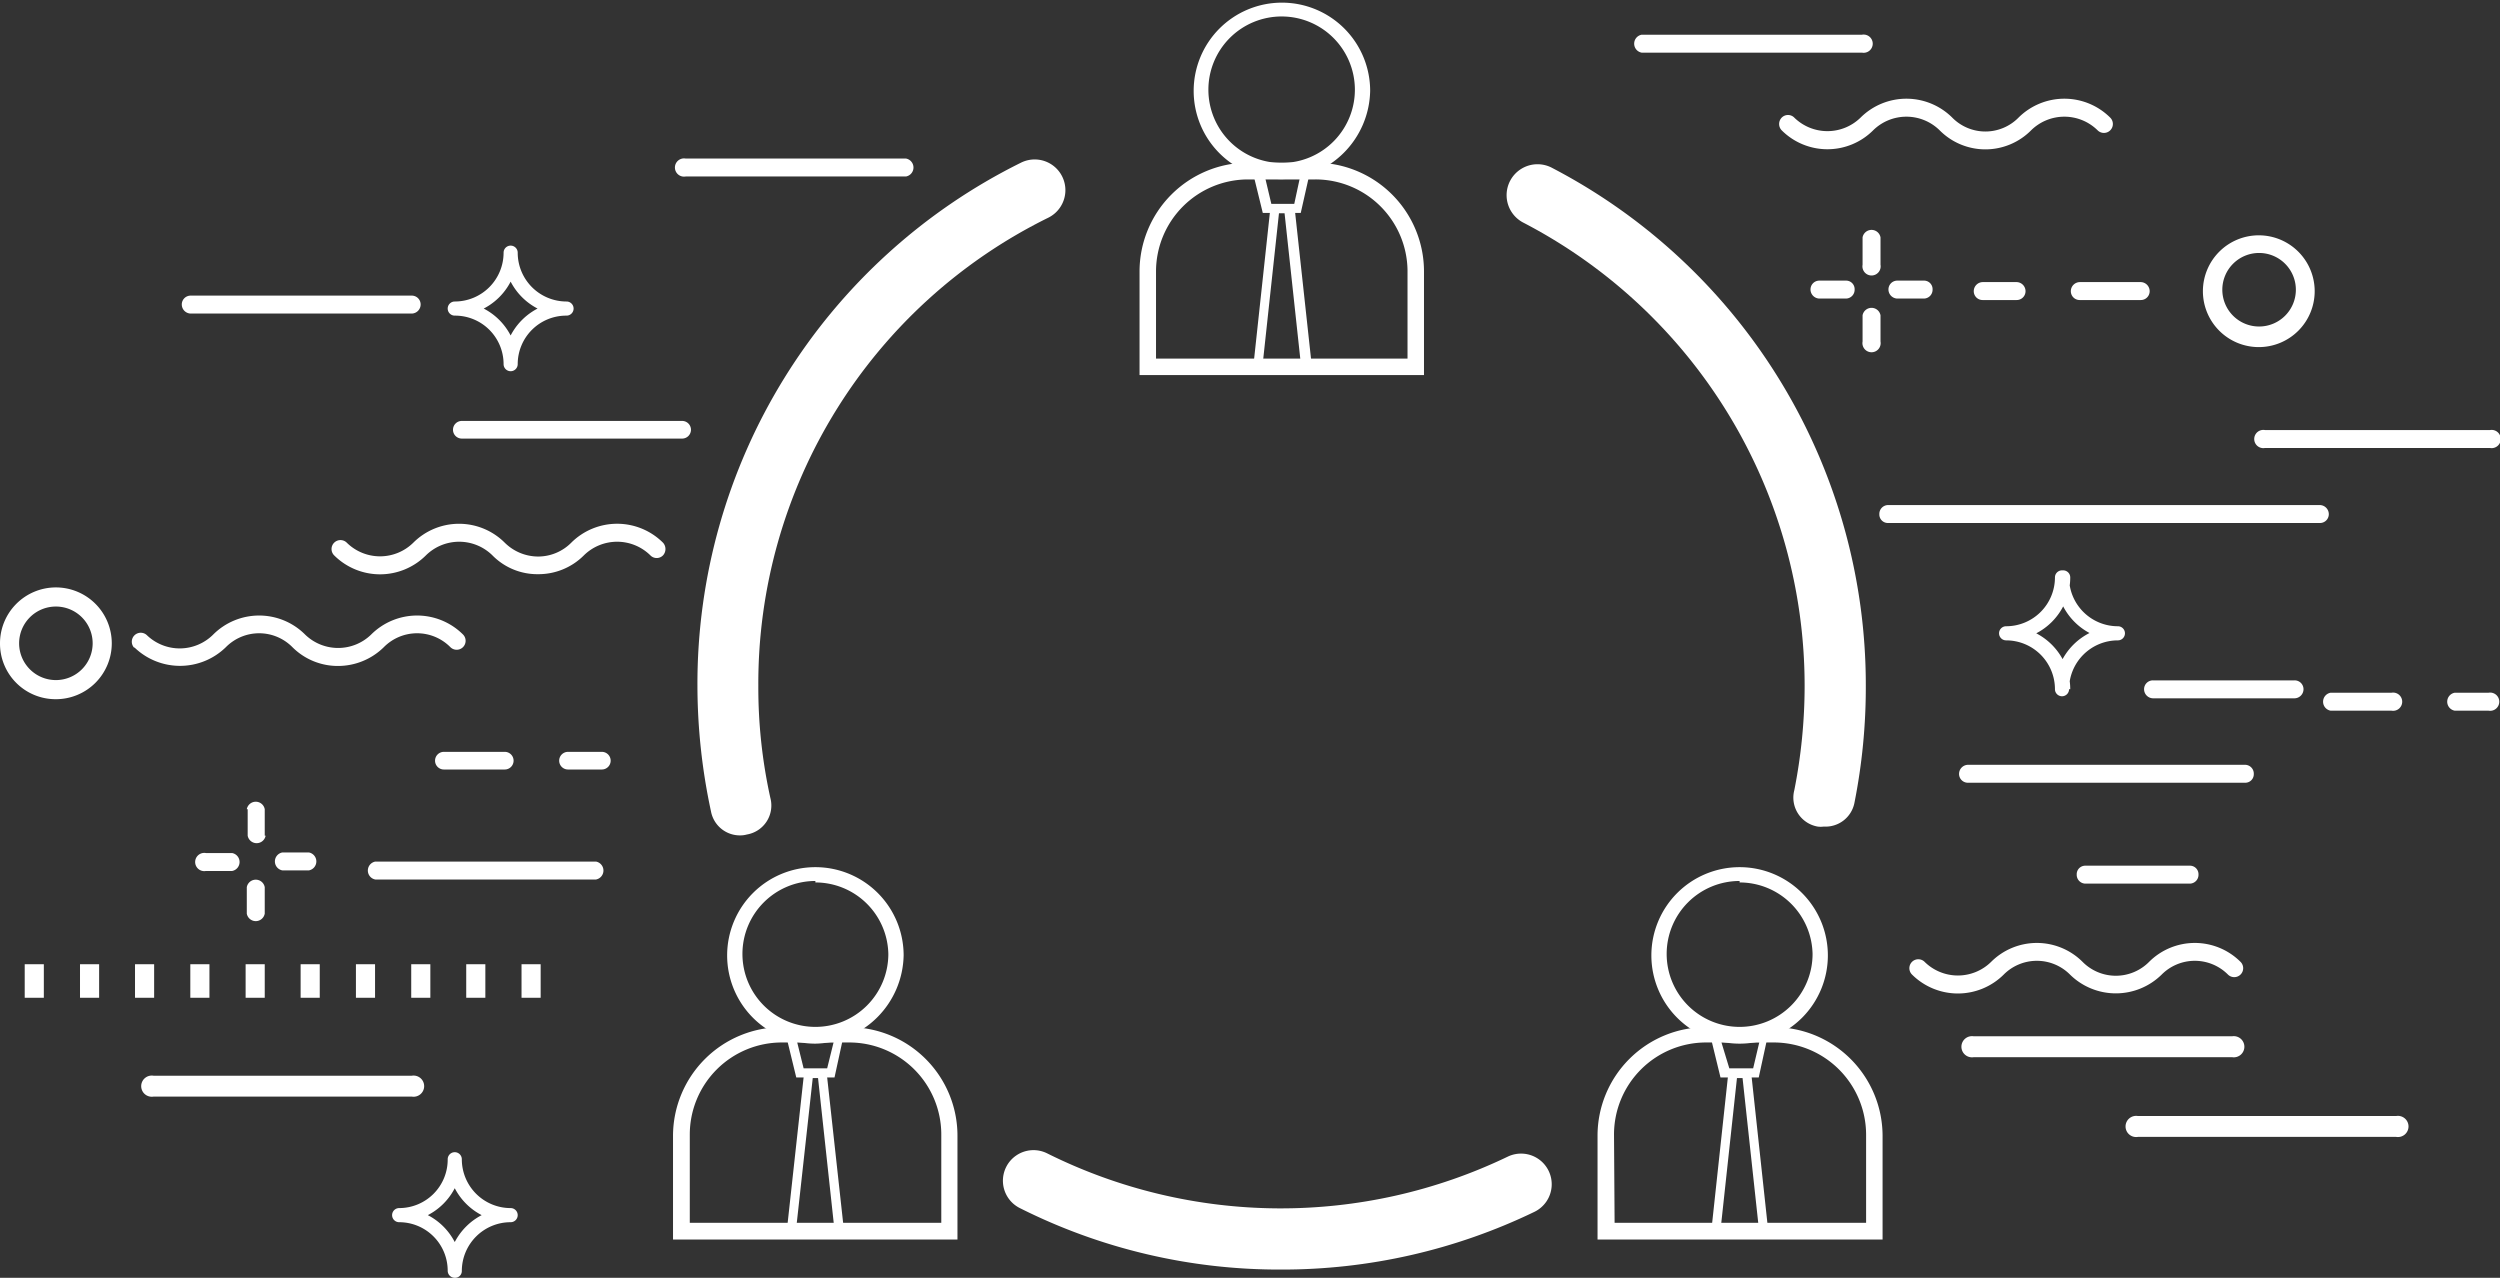 <svg xmlns="http://www.w3.org/2000/svg" viewBox="0 0 84.99 43.44"><rect x="0" y="0" width="84.99" height="43.44" fill="#333333" stroke="none"/><title>Asset 10</title><g style="isolation:isolate"><path d="M84.68,14.62H77a.31.31,0,1,0,0,.61h7.65a.31.31,0,1,0,0-.61Z" fill="#fff" style="mix-blend-mode:multiply"/><path d="M78.86,17.17H64.19a.3.3,0,0,0-.3.31.29.29,0,0,0,.3.3H78.86a.3.3,0,0,0,.31-.3.31.31,0,0,0-.31-.31Z" fill="#fff" style="mix-blend-mode:multiply"/><path d="M20.46,25.56H19.31a.3.3,0,0,0,0,.6h1.15a.3.3,0,0,0,0-.6Z" fill="#fff"/><path d="M17.16,25.56H15.09a.3.3,0,1,0,0,.6h2.07a.3.3,0,1,0,0-.6Z" fill="#fff"/><path d="M17.6,12.38a2.14,2.14,0,0,0-2.14-2.13.24.24,0,1,0,0,.48A2.14,2.14,0,0,0,17.6,8.59a.24.24,0,0,0-.48,0,2.14,2.14,0,0,0,2.14,2.14.24.24,0,0,0,0-.48,2.14,2.14,0,0,0-2.14,2.13.24.24,0,0,0,.48,0Zm1.66-2.13A1.66,1.66,0,0,1,17.6,8.59a.24.24,0,0,0-.48,0,1.66,1.66,0,0,1-1.66,1.66.24.24,0,1,0,0,.48,1.65,1.65,0,0,1,1.66,1.65.24.24,0,0,0,.48,0,1.65,1.65,0,0,1,1.66-1.65.24.24,0,0,0,0-.48Z" fill="#fff" style="mix-blend-mode:multiply"/><path d="M11.36,18.88a2.21,2.21,0,0,0,3.12,0,1.61,1.61,0,0,1,2.26,0,2.14,2.14,0,0,0,1.55.64,2.18,2.18,0,0,0,1.56-.64,1.61,1.61,0,0,1,2.26,0h0a.3.3,0,0,0,.43,0,.32.32,0,0,0,0-.43h0a2.21,2.21,0,0,0-3.12,0,1.59,1.59,0,0,1-1.13.47,1.62,1.62,0,0,1-1.13-.47,2.2,2.2,0,0,0-3.11,0,1.61,1.61,0,0,1-2.26,0h0a.3.3,0,0,0-.43.43Z" fill="#fff"/><path d="M4.56,22a2.23,2.23,0,0,0,3.12,0,1.59,1.59,0,0,1,2.26,0,2.18,2.18,0,0,0,1.55.64A2.22,2.22,0,0,0,13.05,22a1.59,1.59,0,0,1,2.26,0h0a.3.3,0,0,0,.43-.43h0a2.21,2.21,0,0,0-3.12,0,1.61,1.61,0,0,1-2.25,0,2.21,2.21,0,0,0-3.12,0A1.61,1.61,0,0,1,5,21.6H5a.3.3,0,0,0-.43.43Z" fill="#fff"/><path d="M23.19,14.31H15.7a.3.3,0,0,0,0,.6h7.49a.3.3,0,1,0,0-.6Z" fill="#fff"/><path d="M30.8,5.39H23.31a.31.31,0,1,0,0,.61H30.8a.31.31,0,0,0,0-.61Z" fill="#fff"/><path d="M14,10.05H6.49a.3.3,0,0,0-.31.3.31.31,0,0,0,.31.31H14a.31.31,0,0,0,.3-.31.3.3,0,0,0-.3-.3Z" fill="#fff"/><path d="M20.26,29.29h-7.5a.31.31,0,0,0,0,.61h7.5a.31.31,0,0,0,0-.61Z" fill="#fff"/><path d="M78,23.13H73.2a.3.3,0,0,0-.31.3.31.31,0,0,0,.31.31H78a.31.31,0,0,0,.31-.31.3.3,0,0,0-.31-.3Z" fill="#fff" style="mix-blend-mode:multiply"/><path d="M76.32,26H66.91a.31.31,0,0,0-.31.31.3.3,0,0,0,.31.3h9.41a.29.29,0,0,0,.3-.3.3.3,0,0,0-.3-.31Z" fill="#fff"/><path d="M84.6,23.55H83.45a.31.31,0,0,0,0,.61H84.6a.31.31,0,1,0,0-.61Z" fill="#fff"/><path d="M81.3,23.55H79.23a.31.31,0,0,0,0,.61H81.3a.31.31,0,1,0,0-.61Z" fill="#fff"/><path d="M15.7,43.2a2.14,2.14,0,0,0-2.13-2.13.24.24,0,0,0,0,.48,2.14,2.14,0,0,0,2.13-2.14.24.24,0,0,0-.24-.24.24.24,0,0,0-.24.24,2.14,2.14,0,0,0,2.14,2.14.24.24,0,1,0,0-.48,2.14,2.14,0,0,0-2.14,2.13.24.24,0,0,0,.24.24A.23.23,0,0,0,15.7,43.2Zm1.66-2.13a1.66,1.66,0,0,1-1.66-1.66.24.24,0,0,0-.24-.24.24.24,0,0,0-.24.24,1.65,1.65,0,0,1-1.65,1.66.24.24,0,0,0,0,.48,1.65,1.65,0,0,1,1.65,1.65.24.24,0,0,0,.24.24.23.23,0,0,0,.24-.24,1.66,1.66,0,0,1,1.66-1.65.24.24,0,1,0,0-.48Z" fill="#fff" style="mix-blend-mode:multiply"/><path d="M70.38,23.43a2.14,2.14,0,0,0-2.14-2.14.24.24,0,0,0,0,.48,2.14,2.14,0,0,0,2.14-2.14.24.24,0,0,0-.48,0A2.14,2.14,0,0,0,72,21.77a.24.24,0,0,0,0-.48,2.14,2.14,0,0,0-2.14,2.14.24.24,0,1,0,.48,0ZM72,21.29a1.66,1.66,0,0,1-1.66-1.66.24.24,0,0,0-.48,0,1.66,1.66,0,0,1-1.66,1.66.24.24,0,0,0,0,.48,1.66,1.66,0,0,1,1.66,1.66.24.24,0,1,0,.48,0A1.66,1.66,0,0,1,72,21.77a.24.24,0,0,0,0-.48Z" fill="#fff" style="mix-blend-mode:multiply"/><path d="M8.42,27.51v.9h0a.31.31,0,0,0,.61,0H9v-.9H9a.31.31,0,0,0-.61,0Z" fill="#fff" style="mix-blend-mode:multiply"/><path d="M7.85,29H7a.31.31,0,1,0,0,.61h.89a.31.31,0,0,0,0-.61Z" fill="#fff" style="mix-blend-mode:multiply"/><path d="M9,31.06v-.9H9a.31.31,0,0,0-.61,0h0v.9h0a.31.31,0,0,0,.61,0Z" fill="#fff" style="mix-blend-mode:multiply"/><path d="M9.6,29.59h.9a.31.31,0,0,0,0-.61H9.6a.31.31,0,0,0,0,.61Z" fill="#fff" style="mix-blend-mode:multiply"/><rect x="17.73" y="32.78" width="0.65" height="1.14" fill="#fff"/><rect x="15.85" y="32.78" width="0.65" height="1.14" fill="#fff"/><rect x="13.98" y="32.78" width="0.65" height="1.14" fill="#fff"/><rect x="12.1" y="32.78" width="0.65" height="1.14" fill="#fff"/><rect x="10.22" y="32.78" width="0.65" height="1.14" fill="#fff"/><rect x="8.35" y="32.78" width="0.65" height="1.14" fill="#fff"/><rect x="6.47" y="32.78" width="0.65" height="1.14" fill="#fff"/><rect x="4.59" y="32.78" width="0.65" height="1.14" fill="#fff"/><rect x="2.72" y="32.78" width="0.65" height="1.14" fill="#fff"/><rect x="0.84" y="32.78" width="0.65" height="1.14" fill="#fff"/><path d="M67.41,10.2h1.15a.3.3,0,0,0,.3-.3.31.31,0,0,0-.3-.31H67.41a.31.31,0,0,0-.31.31.3.3,0,0,0,.31.3Z" fill="#fff"/><path d="M70.71,10.2h2.07a.3.3,0,0,0,.3-.3.31.31,0,0,0-.3-.31H70.71a.31.31,0,0,0-.31.31.3.3,0,0,0,.31.3Z" fill="#fff"/><path d="M63.93,11.61v-.89h0a.31.31,0,0,0-.61,0h0v.89h0a.31.31,0,1,0,.61,0Z" fill="#fff" style="mix-blend-mode:multiply"/><path d="M64.5,10.15h.9a.3.3,0,0,0,.3-.31.29.29,0,0,0-.3-.3h-.9a.3.3,0,0,0-.3.3.31.31,0,0,0,.3.31Z" fill="#fff" style="mix-blend-mode:multiply"/><path d="M63.32,8.07V9h0a.31.31,0,1,0,.61,0h0V8.07h0a.31.31,0,0,0-.61,0Z" fill="#fff" style="mix-blend-mode:multiply"/><path d="M62.75,9.54h-.9a.3.3,0,0,0-.3.3.31.31,0,0,0,.3.31h.9a.3.3,0,0,0,.3-.31.29.29,0,0,0-.3-.3Z" fill="#fff" style="mix-blend-mode:multiply"/><path d="M78.05,9.85A1.25,1.25,0,1,1,76.8,8.6,1.25,1.25,0,0,1,78.05,9.85ZM76.8,8a1.9,1.9,0,1,0,1.89,1.9A1.9,1.9,0,0,0,76.8,8Z" fill="#fff"/><path d="M63.3,1.18H55.81a.31.31,0,0,0,0,.61H63.3a.31.31,0,1,0,0-.61Z" fill="#fff"/><path d="M.65,21.88A1.25,1.25,0,1,1,1.9,23.12,1.25,1.25,0,0,1,.65,21.88ZM1.9,23.77A1.9,1.9,0,1,0,0,21.88,1.89,1.89,0,0,0,1.9,23.77Z" fill="#fff"/><path d="M65,33.13a2.21,2.21,0,0,0,3.12,0,1.59,1.59,0,0,1,2.25,0,2.22,2.22,0,0,0,3.12,0,1.59,1.59,0,0,1,2.25,0h0a.3.3,0,1,0,.43-.43h0a2.2,2.2,0,0,0-3.11,0,1.59,1.59,0,0,1-2.26,0,2.2,2.2,0,0,0-3.11,0,1.61,1.61,0,0,1-2.26,0h0a.3.3,0,1,0-.43.43Z" fill="#fff"/><path d="M60.57,4.43a2.2,2.2,0,0,0,3.11,0,1.61,1.61,0,0,1,2.26,0,2.19,2.19,0,0,0,3.11,0,1.61,1.61,0,0,1,2.26,0h0A.3.3,0,1,0,71.74,4h0a2.21,2.21,0,0,0-3.12,0,1.58,1.58,0,0,1-2.25,0,2.21,2.21,0,0,0-3.12,0A1.61,1.61,0,0,1,61,4h0a.3.3,0,0,0-.43,0,.31.31,0,0,0,0,.43Z" fill="#fff"/><path d="M74.44,29.43H70.9a.29.29,0,0,0-.3.3.3.3,0,0,0,.3.31h3.54a.3.3,0,0,0,.3-.31.29.29,0,0,0-.3-.3Z" fill="#fff"/><path d="M81.46,37.94H72.68a.36.36,0,1,0,0,.71h8.78a.36.36,0,1,0,0-.71Z" fill="#fff"/><path d="M75.88,35.23H67.1a.36.36,0,1,0,0,.71h8.78a.36.36,0,1,0,0-.71Z" fill="#fff"/><path d="M14,36.57H5.22a.36.36,0,1,0,0,.71H14a.36.36,0,1,0,0-.71Z" fill="#fff"/><path d="M43.58,6.09a3,3,0,1,1,3-3A3.06,3.06,0,0,1,43.58,6.09Zm0-5.53A2.49,2.49,0,1,0,46.06,3,2.49,2.49,0,0,0,43.58.56Z" fill="#fff"/><path d="M48.41,12.75H38.74V9.23a3.7,3.7,0,0,1,3.69-3.7h2.29a3.7,3.7,0,0,1,3.69,3.7Zm-9.11-.56h8.55v-3A3.13,3.13,0,0,0,44.72,6.1H42.43A3.13,3.13,0,0,0,39.3,9.23Z" fill="#fff"/><path d="M44.22,7.24H42.93l-.37-1.51h2Zm-1-.31H44L44.2,6H43Z" fill="#fff"/><path d="M43.19,12.66c-.53,0-.55,0-.58-.12l0-.11,0,0,.59-5.47H44l.62,5.7H44.4Zm-.26-.32c.24,0,.77,0,1.29,0l-.55-5.09h-.19Z" fill="#fff"/><path d="M59.14,35.48a3,3,0,1,1,3-3A3,3,0,0,1,59.14,35.48Zm0-5.53a2.48,2.48,0,1,0,2.48,2.48A2.48,2.48,0,0,0,59.14,30Z" fill="#fff"/><path d="M64,42.14H54.31V38.61A3.69,3.69,0,0,1,58,34.92h2.28A3.7,3.7,0,0,1,64,38.61Zm-9.11-.57h8.55v-3a3.14,3.14,0,0,0-3.14-3.13H58a3.13,3.13,0,0,0-3.13,3.13Z" fill="#fff"/><path d="M59.79,36.63h-1.3l-.37-1.52h2Zm-1-.31h.81l.21-.89H58.52Z" fill="#fff"/><path d="M58.76,42.05c-.54,0-.55,0-.58-.13l0-.1,0,0,.59-5.47h.75L60.13,42H60Zm-.26-.32c.24,0,.77,0,1.29,0l-.55-5.08h-.19Z" fill="#fff"/><path d="M27.72,35.48a3,3,0,1,1,3-3A3.06,3.06,0,0,1,27.72,35.48Zm0-5.53a2.48,2.48,0,1,0,2.48,2.48A2.48,2.48,0,0,0,27.72,30Z" fill="#fff"/><path d="M32.55,42.14H22.88V38.61a3.7,3.7,0,0,1,3.7-3.69h2.28a3.69,3.69,0,0,1,3.69,3.69Zm-9.1-.57H32v-3a3.13,3.13,0,0,0-3.13-3.13H26.58a3.13,3.13,0,0,0-3.13,3.13Z" fill="#fff"/><path d="M28.37,36.63h-1.3l-.37-1.52h2Zm-1.05-.31h.8l.22-.89H27.1Z" fill="#fff"/><path d="M27.33,42.05c-.53,0-.55,0-.58-.13l0-.1,0,0,.6-5.47h.74L28.71,42h-.17Zm-.26-.32c.24,0,.78,0,1.29,0l-.55-5.08h-.18Z" fill="#fff"/><path d="M25.17,28.4a1,1,0,0,1-1-.82,20.38,20.38,0,0,1-.46-4.27,19.77,19.77,0,0,1,11-17.78,1,1,0,0,1,.93,1.87,17.65,17.65,0,0,0-9.86,15.91,17.39,17.39,0,0,0,.41,3.82,1,1,0,0,1-.8,1.24A.83.83,0,0,1,25.17,28.4Z" fill="#fff"/><path d="M43.54,43.16a19.61,19.61,0,0,1-8.87-2.09,1,1,0,0,1,.93-1.86,17.8,17.8,0,0,0,15.66.11,1,1,0,1,1,.9,1.88A19.71,19.71,0,0,1,43.54,43.16Z" fill="#fff"/><path d="M62,28.1a.75.75,0,0,1-.21,0A1,1,0,0,1,61,26.86a18.26,18.26,0,0,0,.35-3.55A17.74,17.74,0,0,0,51.77,7.56a1,1,0,0,1,1-1.85,19.82,19.82,0,0,1,10.66,17.6,20.14,20.14,0,0,1-.39,4A1,1,0,0,1,62,28.1Z" fill="#fff"/></g></svg>